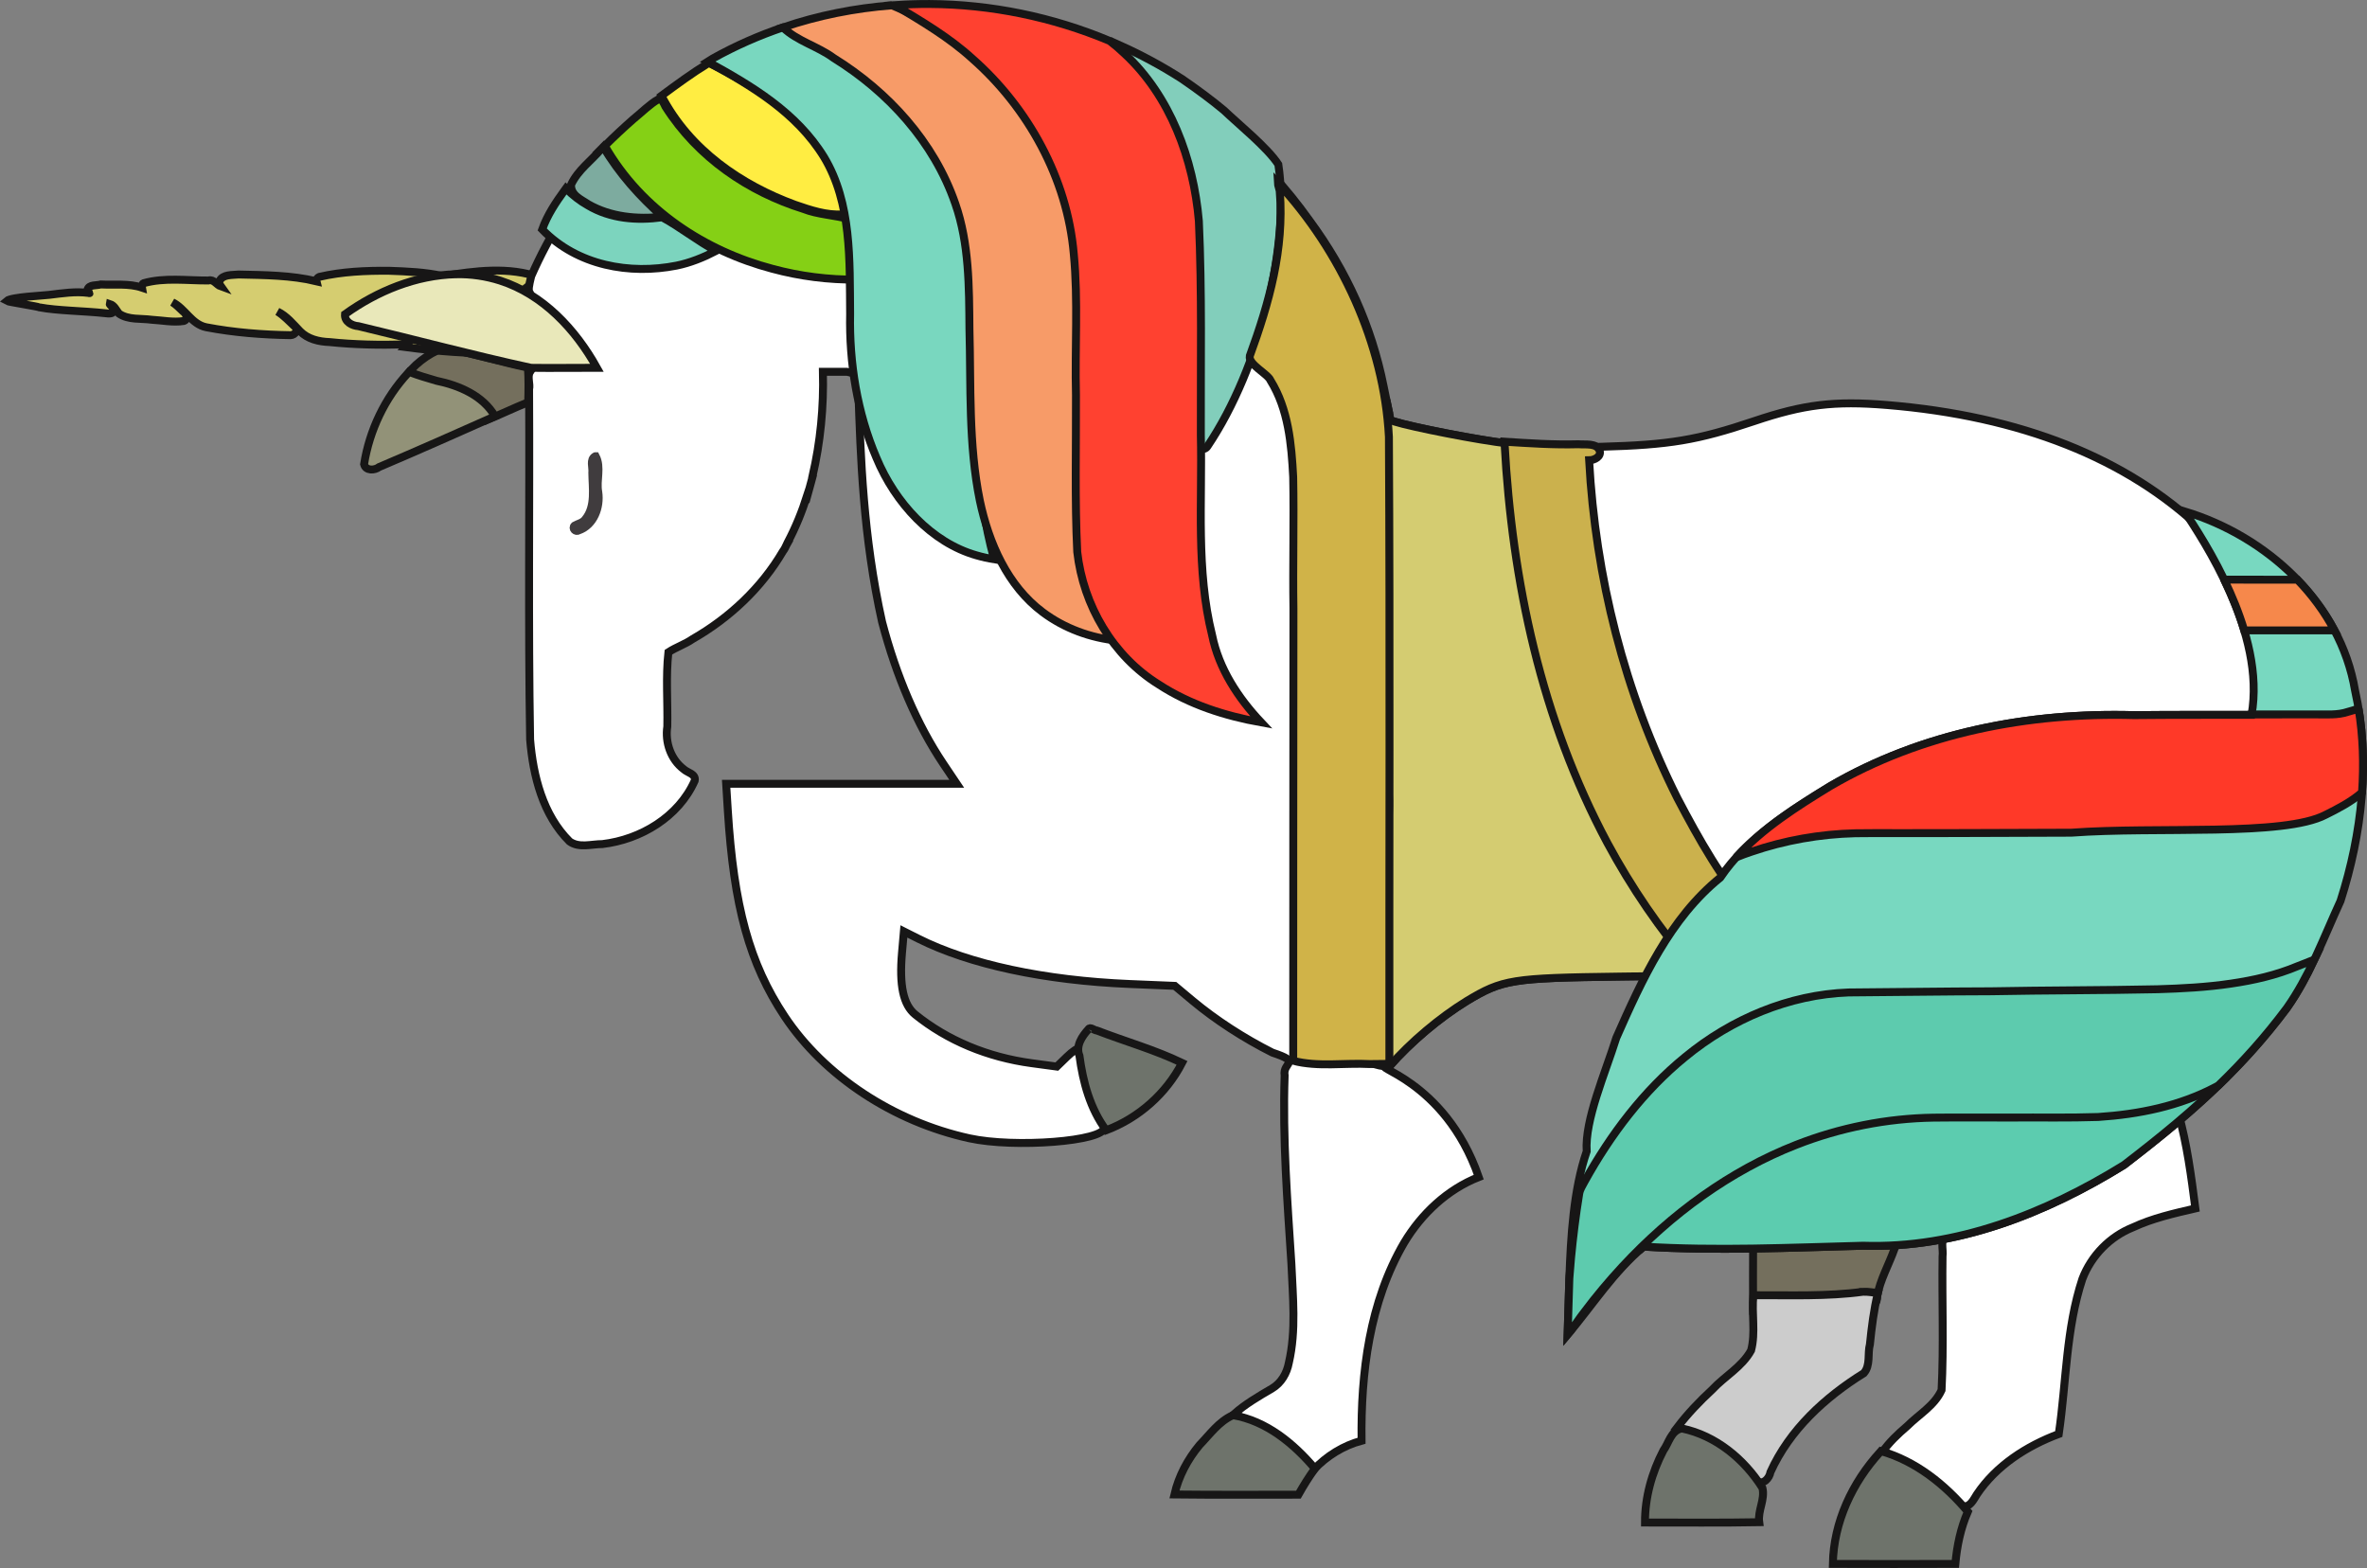 <?xml version="1.0" encoding="UTF-8" standalone="no"?>
<!-- Created with Inkscape (http://www.inkscape.org/) -->

<svg
   xmlns:dc="http://purl.org/dc/elements/1.1/"
   xmlns:cc="http://creativecommons.org/ns#"
   xmlns:rdf="http://www.w3.org/1999/02/22-rdf-syntax-ns#"
   xmlns:svg="http://www.w3.org/2000/svg"
   xmlns="http://www.w3.org/2000/svg"
   xmlns:sodipodi="http://sodipodi.sourceforge.net/DTD/sodipodi-0.dtd"
   xmlns:inkscape="http://www.inkscape.org/namespaces/inkscape"
   width="854.292"
   height="565.877"
   id="svg3849"
   version="1.1"
   inkscape:version="0.92.3 (2405546, 2018-03-11)"
   sodipodi:docname="unicornmagicrainbow.svg"
   viewBox="0 0 800.899 530.51">
  <rect x="0" y="0" width="800.899" height="530.51" fill="#808080" stroke="none"/>
  <title
     id="title4641">Magical rainbow unicorn</title>
  <defs
     id="defs3851">
    <inkscape:path-effect
       fuse_tolerance="0"
       vertical_pattern="false"
       prop_units="false"
       tang_offset="0"
       normal_offset="0"
       spacing="25"
       scale_y_rel="false"
       prop_scale="1"
       copytype="repeated"
       pattern="m -341.937,1577.397 c -1.495,0.598 -5.291,-6.143 -6.851,-6.538 -1.561,-0.395 -8.106,3.73 -9.136,2.493 -1.031,-1.237 4.207,-6.93 4.101,-8.536 -0.107,-1.606 -6.052,-6.556 -5.194,-7.919 0.858,-1.362 7.891,1.86 9.386,1.262 1.495,-0.598 4.365,-7.782 5.926,-7.387 1.561,0.395 0.669,8.079 1.7,9.316 1.031,1.237 8.75,1.747 8.857,3.353 0.107,1.606 -7.477,3.133 -8.335,4.496 -0.858,1.362 1.042,8.861 -0.452,9.459 z"
       is_visible="true"
       id="path-effect4608"
       effect="skeletal" />
    <inkscape:path-effect
       effect="skeletal"
       id="path-effect4575"
       is_visible="true"
       pattern="m 18.103,27.578 c -1.495,0.598 -5.291,-6.143 -6.851,-6.538 -1.561,-0.395 -8.106,3.73 -9.136,2.493 -1.031,-1.237 4.207,-6.93 4.101,-8.536 -0.107,-1.606 -6.052,-6.556 -5.194,-7.919 0.858,-1.362 7.891,1.86 9.386,1.262 1.495,-0.598 4.365,-7.782 5.926,-7.387 1.561,0.395 0.669,8.08 1.7,9.316 1.031,1.237 8.75,1.747 8.857,3.353 0.107,1.606 -7.477,3.133 -8.335,4.496 -0.858,1.362 1.042,8.861 -0.452,9.459 z"
       copytype="repeated"
       prop_scale="1"
       scale_y_rel="false"
       spacing="25"
       normal_offset="0"
       tang_offset="0"
       prop_units="false"
       vertical_pattern="false"
       fuse_tolerance="0" />
    <inkscape:path-effect
       effect="skeletal"
       id="path-effect4575-3"
       is_visible="true"
       pattern="m -327.493,1507.397 c -1.495,0.598 -5.291,-6.143 -6.851,-6.538 -1.561,-0.395 -8.106,3.73 -9.136,2.493 -1.031,-1.237 4.207,-6.93 4.101,-8.536 -0.107,-1.606 -6.052,-6.556 -5.194,-7.919 0.858,-1.362 7.891,1.86 9.386,1.262 1.495,-0.598 4.365,-7.782 5.926,-7.387 1.561,0.395 0.669,8.079 1.7,9.316 1.031,1.237 8.75,1.747 8.857,3.353 0.107,1.606 -7.477,3.133 -8.335,4.496 -0.858,1.362 1.042,8.861 -0.452,9.459 z"
       copytype="repeated"
       prop_scale="1"
       scale_y_rel="false"
       spacing="25"
       normal_offset="0"
       tang_offset="0"
       prop_units="false"
       vertical_pattern="false"
       fuse_tolerance="0" />
  </defs>
  <sodipodi:namedview
     id="base"
     pagecolor="#ffffff"
     bordercolor="#666666"
     borderopacity="1.0"
     inkscape:pageopacity="0.0"
     inkscape:pageshadow="2"
     inkscape:zoom="0.88"
     inkscape:cx="251.40811"
     inkscape:cy="332.0386"
     inkscape:document-units="px"
     inkscape:current-layer="layer1"
     showgrid="false"
     fit-margin-top="0"
     fit-margin-left="0"
     fit-margin-right="0"
     fit-margin-bottom="0"
     inkscape:window-width="1920"
     inkscape:window-height="1017"
     inkscape:window-x="3832"
     inkscape:window-y="-8"
     inkscape:window-maximized="1" />
  <g
     inkscape:label="Layer 1"
     inkscape:groupmode="layer"
     id="layer1"
     transform="translate(-38.233,-2613.835)">
    <g
       transform="matrix(0.335,0,0,0.335,770.745,1521.869)"
       style="fill-rule:evenodd;stroke:#171616;stroke-width:8;stroke-miterlimit:4;stroke-dasharray:none;stroke-opacity:1"
       id="g5393">
      <path
         inkscape:connector-curvature="0"
         id="path5395"
         d="m -1739.094,3611.062 c -15.932,6.265 -30.538,17.375 -39.938,31.812 -1.655,5.988 4.655,10.475 10.032,10.815 21.069,7.724 46.55,9.059 62.593,26.592 1.568,4.182 6.736,6.365 10.844,3.813 14.324,-5.804 28.103,-12.498 42.438,-18.281 0.343,-11.642 0.554,-23.31 -0.281,-34.938 -28.668,-5.902 -56.798,-15.086 -85.688,-19.812 z"
         style="fill:#746f5d;stroke:#171616;stroke-width:8;stroke-miterlimit:4;stroke-dasharray:none;stroke-opacity:1" />
      <path
         inkscape:connector-curvature="0"
         id="path5397"
         d="m -1774.344,3636.25 c -23.543,25.173 -39.099,58.13 -44.531,92.188 1.627,6.919 10.821,6.336 15.281,2.812 39.176,-16.654 78.071,-33.902 116.938,-51.219 -12.195,-20.971 -36.213,-31.145 -59.076,-35.873 -9.322,-2.704 -18.639,-5.455 -27.705,-8.939 l -0.66,0.751 z"
         style="fill:#929278;stroke:#171616;stroke-width:8;stroke-miterlimit:4;stroke-dasharray:none;stroke-opacity:1" />
    </g>
    <path
       sodipodi:nodetypes="ccccccccccccccccccccccccccccccccccccccccc"
       inkscape:connector-curvature="0"
       id="path5399"
       d="m 51.628,2717.836 c 6.07,1.127 14.797,1.173 22.271,1.973 1.009,0.184 3.286,0.298 2.832,-1.309 -0.239,-0.672 -1.434,-1.612 -1.385,-1.829 1.628,0.513 2.184,2.103 3.148,3.278 3.184,2.211 7.407,1.551 11.081,2.071 3.587,0.198 7.276,0.992 10.831,0.419 1.644,-0.531 0.863,-2.539 -0.218,-3.213 -1.163,-1.1 -2.27,-2.255 -3.61,-3.129 4.334,2.143 6.462,7.462 11.439,8.458 9.354,1.788 19.021,2.543 28.578,2.687 1.407,-0.021 2.852,-1.875 1.401,-2.909 -1.868,-1.748 -3.652,-3.692 -5.86,-5.086 3.133,1.526 5.279,4.244 7.619,6.665 2.605,2.667 6.366,3.53 9.988,3.661 8.438,0.875 16.936,1.035 25.412,0.796 1.63,-4.03 -1.465,-7.852 -4.175,-10.484 -0.406,-0.526 -3.039,-2.686 -1.654,-1.803 2.953,2.079 5.556,4.879 7.209,8.066 0.855,1.713 0.332,3.789 -0.992,5.144 10.679,1.381 21.447,2.239 32.222,2.062 -1.991,-3.64 -0.528,-7.83 -1.016,-11.704 -1.716,-3.153 -4.256,-5.81 -7.091,-8.024 2.866,1.918 5.47,4.06 7.853,6.491 3.854,-4.762 8.31,-9.055 13.477,-12.358 -10.553,-3.857 -22.106,-2.263 -32.954,-0.519 -5.887,-1.337 -12.066,-1.576 -18.118,-1.791 -7.918,-0.077 -15.932,0.275 -23.648,2.06 -0.575,0.248 -1.106,0.824 -0.941,1.489 -8.588,-2.06 -17.546,-2.09 -26.344,-2.29 -2.14,0.238 -5.326,-0.122 -6.46,2.162 -0.395,0.686 0.306,1.595 0.536,1.919 -1.618,-0.564 -2.418,-2.576 -4.322,-2.052 -7.279,0.046 -14.837,-1.076 -21.908,0.917 -0.605,0.247 -0.617,1.187 -0.562,1.497 -4.452,-1.501 -9.308,-0.835 -13.926,-1.072 -1.441,0.432 -3.964,-0.066 -4.496,1.738 -0.238,0.642 1.476,1.492 0.314,1.129 -4.41,-0.594 -8.899,0.13 -13.287,0.65 -1.535,0.246 -12.854,0.686 -14.403,2.07 0.466,0.285 10.692,1.884 11.158,2.169 z"
       style="fill:#d5cd70;fill-opacity:1;fill-rule:evenodd;stroke:#171616;stroke-width:2.681;stroke-miterlimit:4;stroke-dasharray:none;stroke-opacity:1" />
    <path
       id="path5401"
       d="m 349.598,2621.216 c -53.968,0.545 -106.47,28.909 -131.625,86.064 -0.807,3.363 -1.068,4.643 -0.524,5.55 -0.049,0.281 -0.103,0.565 -0.147,0.848 l 0.136,25.948 c 0.045,1e-4 0.112,-10e-5 0.157,0 -1.076,1.664 0.105,4.072 -0.335,5.958 0.21,39.489 -0.332,78.991 0.346,118.473 1.02,12.393 4.323,25.496 13.341,34.472 3.247,2.33 7.433,0.874 11.11,0.89 12.991,-1.528 25.799,-9.21 31.236,-21.424 0.494,-2.338 -2.443,-2.682 -3.717,-3.906 -4.386,-3.317 -6.356,-9.085 -5.55,-14.44 0.168,-8.358 -0.543,-16.883 0.367,-25.142 2.61,-1.712 5.645,-2.686 8.21,-4.471 12.415,-7.1 23.29,-17.288 30.555,-29.697 0.486,-0.619 0.86,-1.383 1.183,-2.094 0.017,-0.032 0.035,-0.063 0.052,-0.094 -0.004,0 -0.007,-0.01 -0.01,-0.01 0.11,-0.243 0.223,-0.473 0.325,-0.691 2.732,-5.14 4.92,-10.555 6.681,-16.105 0.027,0.032 0.056,0.063 0.084,0.094 0.382,-1.327 0.739,-2.662 1.079,-4 0.22,-0.788 0.434,-1.575 0.639,-2.366 -0.018,-0.016 -0.034,-0.036 -0.052,-0.052 2.702,-11.575 3.845,-23.5 3.539,-35.393 2.443,0 5.385,-2e-4 8.105,0 4.653,0.83 3.839,2.572 3.874,6.21 0.777,22.628 1.591,49.459 8.042,78.451 4.83,18.423 11.921,34.854 20.66,47.886 l 4.597,6.848 H 322.938 283.932 l 0.555,8.89 c 2.031,32.682 7.341,51.936 19.257,69.844 13.401,20.141 36.756,35.552 62.451,41.205 15.379,3.383 45.687,0.998 45.687,-3.592 0,-0.749 -1.125,-3.818 -2.503,-6.827 -1.377,-3.009 -3.153,-8.575 -3.948,-12.367 -0.795,-3.792 -1.735,-7.18 -2.084,-7.529 -0.349,-0.349 -2.187,0.874 -4.084,2.712 l -3.445,3.34 -8.471,-1.141 c -14.929,-2 -28.551,-7.686 -39.435,-16.471 -4.031,-3.254 -5.45,-9.839 -4.482,-20.848 l 0.639,-7.267 4.806,2.419 c 17.412,8.745 42.727,14.174 71.635,15.372 l 15.225,0.628 6.094,5.089 c 7.708,6.426 17.223,12.609 26.943,17.498 10.085,3.361 3.327,3.135 4.136,7.749 -0.736,21.256 0.916,42.482 2.283,63.676 0.459,11.149 1.682,22.561 -0.869,33.529 -0.65,3.488 -2.538,6.803 -5.675,8.67 -4.542,2.658 -9.089,5.289 -13.037,8.806 10.578,3.502 20.139,10.005 27.142,18.671 4.376,-4.643 10.013,-8.142 16.178,-9.791 -0.286,-23.002 2.674,-46.889 14.419,-67.017 5.868,-9.768 14.568,-17.98 25.236,-22.189 -11.628,-33.572 -38.47,-37.626 -30.283,-37.393 7.268,-8.303 16.958,-16.469 26.231,-22.178 12.1,-7.288 15.213,-7.788 51.676,-8.262 l 32.671,-0.429 7.278,-9.56 c 20.564,-27.002 53.411,-48.423 88.609,-57.791 20.489,-5.453 23.396,-5.742 63.572,-6.272 l 37.969,-0.503 -0.67,-9.435 c -1.026,-14.6 -5.621,-30.744 -12.011,-42.158 -4.668,-8.339 -10.75,-15.817 -20.231,-24.901 -25.379,-24.316 -61.472,-38.633 -106.776,-42.346 -17.743,-1.454 -28.035,-0.199 -44.828,5.456 -19.202,6.465 -28.646,8.046 -51.854,8.681 -17.445,0.477 -22.459,0.242 -35.54,-1.644 -12.779,-1.843 -34.718,-6.408 -35.55,-7.403 -0.131,-0.157 -1.233,-5.289 -2.45,-11.403 -4.009,-20.14 -12.435,-38.979 -25.1,-56.127 -31.459,-44.254 -80.712,-66.892 -129.122,-67.195 -0.857,-0.01 -1.719,-0.01 -2.576,0 z"
       style="fill:#ffffff;fill-opacity:1;fill-rule:evenodd;stroke:#171616;stroke-width:2.681;stroke-miterlimit:4;stroke-dasharray:none;stroke-opacity:1"
       inkscape:connector-curvature="0" />
    <path
       sodipodi:nodetypes="ccccccccccsccc"
       inkscape:connector-curvature="0"
       id="path5403"
       d="m 498.207,2747.856 c 0.004,0.333 0.006,0.662 0.01,0.995 0.75,38.048 0.123,76.107 0.346,114.159 31.612,19.924 -27.62,110.858 9.738,111.677 7.268,-8.303 16.958,-16.469 26.231,-22.178 12.1,-7.288 15.213,-7.788 51.676,-8.262 l 32.671,-0.429 1.801,-2.366 c -28.452,-35.581 -46.497,-77.005 -55.697,-119.384 -4.245,-18.917 -6.845,-38.055 -8.388,-57.268 -3.654,-0.294 -7.381,-0.761 -12.199,-1.456 -12.779,-1.843 -34.718,-6.408 -35.55,-7.403 -0.088,-0.105 -0.626,-2.55 -1.33,-5.927 -3.114,-0.681 -6.221,-1.393 -9.309,-2.157 z"
       style="fill:#d4cc71;fill-opacity:1;fill-rule:evenodd;stroke:#171616;stroke-width:2.681;stroke-miterlimit:4;stroke-dasharray:none;stroke-opacity:1" />
    <path
       style="fill:#e9e8ba;fill-opacity:1;fill-rule:evenodd;stroke:#171616;stroke-width:2.681;stroke-miterlimit:4;stroke-dasharray:none;stroke-opacity:1"
       d="m 192.485,2706.62 c -13.573,0.335 -26.599,5.699 -37.519,13.529 -0.218,2.56 2.376,3.898 4.571,4.05 19.458,4.63 38.83,9.84 58.394,14.087 7.424,0.11 14.848,-0.033 22.273,-0.01 -7.255,-13.023 -18.22,-24.809 -32.713,-29.487 -4.829,-1.543 -9.922,-2.291 -15.005,-2.168 z"
       id="path5405"
       inkscape:connector-curvature="0" />
    <path
       style="fill:#6e736b;fill-rule:evenodd;stroke:#171616;stroke-width:2.681;stroke-miterlimit:4;stroke-dasharray:none;stroke-opacity:1"
       d="m 406.541,2962.037 c -2.149,2.354 -4.433,5.654 -3.068,8.985 1.189,8.912 3.613,17.929 9.047,25.226 11.005,-4.148 20.3,-12.383 25.676,-22.796 -9.255,-4.449 -19.215,-7.249 -28.791,-10.942 -0.864,-0.017 -2.333,-1.406 -2.864,-0.472 z"
       id="path5407"
       inkscape:connector-curvature="0" />
    <path
       style="fill:#6e736b;fill-rule:evenodd;stroke:#171616;stroke-width:2.681;stroke-miterlimit:4;stroke-dasharray:none;stroke-opacity:1"
       d="m 455.222,3092.741 c -4.614,2.102 -7.636,6.42 -11.089,9.979 -4.045,4.853 -7.089,10.573 -8.524,16.754 13.982,0.16 27.966,0.068 41.948,0.073 1.707,-3.044 3.553,-6.005 5.592,-8.838 -7.203,-8.499 -16.438,-16.144 -27.728,-18.063 z"
       id="path5409"
       inkscape:connector-curvature="0" />
    <path
       style="fill:#ffed42;fill-opacity:1;fill-rule:evenodd;stroke:#171616;stroke-width:2.681;stroke-miterlimit:4;stroke-dasharray:none;stroke-opacity:1"
       d="m 277.787,2635.287 c -5.425,3.319 -10.593,7.128 -15.749,10.939 9.597,18.467 27.093,30.227 45.146,36.864 5.229,1.811 10.702,3.658 16.227,3.279 2.195,-1.182 1.309,-4.243 0.45,-6.081 -4.538,-15.071 -15.468,-26.678 -27.625,-34.781 -5.84,-3.885 -11.935,-7.276 -18.145,-10.403 l -0.293,0.177 z"
       id="path5417"
       inkscape:connector-curvature="0" />
    <path
       style="fill:#85d015;fill-opacity:1;fill-rule:evenodd;stroke:#171616;stroke-width:2.681;stroke-miterlimit:4;stroke-dasharray:none;stroke-opacity:1"
       d="m 261.044,2647.38 c -3.089,1.795 -5.754,4.549 -8.596,6.836 -3.279,2.888 -6.478,5.867 -9.582,8.961 12.485,21.829 34.137,35.635 56.692,41.594 9.39,2.541 19.097,3.766 28.786,3.658 -0.327,-6.853 -0.791,-13.766 -2.597,-20.369 -5.16,-1.509 -10.651,-1.557 -15.697,-3.543 -18.403,-5.753 -35.666,-17.298 -46.681,-34.645 -0.515,-0.986 -1.017,-2.62 -2.325,-2.492 z"
       id="path5419"
       inkscape:connector-curvature="0" />
    <path
       style="fill:#7dab9f;fill-rule:evenodd;stroke:#171616;stroke-width:2.681;stroke-miterlimit:4;stroke-dasharray:none;stroke-opacity:1"
       d="m 241.797,2664.103 c -3.393,4.037 -7.998,7.209 -10.325,12.184 -0.229,3.646 3.476,5.035 5.762,6.63 7.672,4.397 16.653,5.16 25.181,4.252 -7.674,-6.84 -14.652,-14.558 -20.042,-23.649 -0.192,0.194 -0.384,0.389 -0.576,0.583 z"
       id="path5423"
       inkscape:connector-curvature="0" />
    <path
       style="fill:#7cd4be;fill-opacity:1;fill-rule:evenodd;stroke:#171616;stroke-width:2.681;stroke-miterlimit:4;stroke-dasharray:none;stroke-opacity:1"
       d="m 229.284,2678.196 c -2.981,4.101 -5.841,8.358 -7.592,13.27 11.942,12.314 29.688,15.344 45.435,12.242 4.667,-0.943 9.143,-2.782 13.424,-4.972 -6.306,-3.342 -12.039,-8.006 -18.262,-11.373 -8.521,1.162 -17.47,0.523 -25.102,-4.025 -2.737,-1.528 -5.22,-3.486 -7.464,-5.748 -0.147,0.202 -0.293,0.404 -0.44,0.606 z"
       id="path5425"
       inkscape:connector-curvature="0" />
    <path
       sodipodi:nodetypes="cccccccc"
       inkscape:connector-curvature="0"
       id="path5429"
       d="m 416.991,2629.09 c 6.485,10.653 24.017,34.031 25.644,80.043 0.495,18.153 0.058,36.358 0.272,54.483 0.005,2.007 2.796,3.012 3.906,1.204 18.008,-26.747 27.976,-68.754 23.958,-95.363 -3.72,-5.708 -13.5,-13.605 -18.388,-18.283 -3.785,-3.181 -8.869,-6.978 -14.199,-10.629 -6.822,-4.382 -13.907,-8.205 -21.194,-11.456 z"
       style="fill:#82cebb;fill-opacity:1;fill-rule:evenodd;stroke:#171616;stroke-width:2.681;stroke-miterlimit:4;stroke-dasharray:none;stroke-opacity:1" />
    <path
       id="path5431"
       d="m 303.21,2623.08 c -8.176,2.763 -16.113,6.26 -23.707,10.482 -0.614,0.38 -1.234,0.753 -1.843,1.141 14.673,8.08 30.039,17.044 39.404,32.304 9.369,15.562 8.644,34.834 8.817,53.027 -0.345,16.557 2.417,33.578 8.911,48.713 6.327,15.258 18.681,28.683 33.854,32.985 1.982,0.577 3.989,1.023 6.021,1.34 -7.059,-24.048 -5.169,-49.713 -6.115,-74.629 0.109,-16.796 -0.463,-34.201 -7.257,-49.519 -9.493,-23.184 -28.089,-40.56 -48.702,-51.582 -3.032,-1.564 -6.149,-3.233 -9.382,-4.262 z"
       style="fill:#79d7bf;fill-opacity:1;fill-rule:evenodd;stroke:#171616;stroke-width:2.681;stroke-miterlimit:4;stroke-dasharray:none;stroke-opacity:1"
       inkscape:connector-curvature="0" />
    <path
       id="path5433"
       d="m 340.016,2615.645 c -12.576,0.956 -24.978,3.437 -36.88,7.466 4.876,4.659 11.769,6.351 17.173,10.346 18.388,11.392 33.96,28.334 41.173,49.32 4.713,13.478 4.654,28.165 4.775,42.388 0.528,19.364 -0.378,39.018 3.518,58.064 3.025,14.359 9.392,28.837 21.246,37.707 7.34,5.515 16.242,8.746 25.33,9.655 -6.077,-10.717 -10.915,-22.583 -10.964,-35.194 -0.537,-13.75 0.029,-27.511 -0.23,-41.268 -0.058,-17.776 0.459,-35.588 -0.524,-53.341 -2.617,-26.098 -15.844,-50.768 -35.76,-67.153 -8.696,-7.385 -18.339,-13.77 -28.859,-17.99 z"
       style="fill:#f79b68;fill-opacity:1;fill-rule:evenodd;stroke:#171616;stroke-width:2.681;stroke-miterlimit:4;stroke-dasharray:none;stroke-opacity:1"
       inkscape:connector-curvature="0" />
    <path
       id="path5435"
       d="m 352.844,2615.184 c -3.961,-0.025 -7.915,0.113 -11.854,0.388 0.045,0.032 0.087,0.065 0.136,0.094 9.058,5.433 18.27,10.848 26.105,18 18.86,16.588 32.126,40.578 34.325,66.053 1.534,15.883 0.331,31.858 0.743,47.781 0.071,17.682 -0.427,35.395 0.429,53.058 2.027,18.133 12.117,35.315 27.613,44.88 10.431,6.822 22.471,10.631 34.629,12.817 -7.815,-8.299 -14.281,-18.133 -16.587,-29.424 -5.533,-22.149 -3.313,-45.195 -3.833,-67.802 -0.08,-24.142 0.427,-48.308 -0.67,-72.43 -1.822,-20.964 -9.63,-42.216 -25.184,-56.65 -1.585,-1.521 -3.259,-2.946 -4.995,-4.272 -19.481,-8.172 -40.246,-12.363 -60.86,-12.492 z"
       style="fill:#ff4130;fill-opacity:1;fill-rule:evenodd;stroke:#171616;stroke-width:2.681;stroke-miterlimit:4;stroke-dasharray:none;stroke-opacity:1"
       inkscape:connector-curvature="0" />
    <path
       style="fill:#ffffff;fill-rule:evenodd;stroke:#171616;stroke-width:2.681;stroke-miterlimit:4;stroke-dasharray:none;stroke-opacity:1"
       d="m 774.494,2991.033 c -22.572,18.547 -49.018,32.901 -77.383,40.126 -2.722,1.745 -1.221,5.223 -1.595,7.822 -0.215,15.053 0.44,30.142 -0.331,45.173 -2.382,5.276 -7.68,8.222 -11.644,12.199 -3.116,2.654 -6.093,5.482 -8.461,8.838 10.536,3.361 19.298,10.536 27.058,18.178 2.617,0.755 3.865,-2.189 4.995,-3.927 6.52,-9.735 16.849,-16.373 27.707,-20.43 2.572,-17.468 2.422,-35.606 7.979,-52.441 2.991,-7.882 9.296,-14.347 17.099,-17.464 6.717,-3.128 13.947,-4.741 21.143,-6.411 -1.398,-10.841 -2.807,-21.729 -5.77,-32.273 -0.265,0.202 -0.531,0.405 -0.796,0.607 z"
       id="path5437"
       inkscape:connector-curvature="0" />
    <path
       style="fill:#6e736b;fill-rule:evenodd;stroke:#171616;stroke-width:2.681;stroke-miterlimit:4;stroke-dasharray:none;stroke-opacity:1"
       d="m 674.388,3105.129 c -9.389,10.261 -15.745,23.732 -15.99,37.843 13.815,0.024 27.63,0.06 41.446,0 0.539,-6.059 1.787,-12.091 4.23,-17.686 -7.773,-9.222 -17.65,-17.133 -29.404,-20.482 l -0.22,0.253 z"
       id="path5439"
       inkscape:connector-curvature="0" />
    <path
       style="fill:#746f5d;fill-rule:evenodd;stroke:#171616;stroke-width:2.681;stroke-miterlimit:4;stroke-dasharray:none;stroke-opacity:1"
       d="m 676.618,3034.374 c -13.19,1.064 -26.432,0.148 -39.645,0.466 -1.686,0.389 -4.971,-0.823 -5.56,0.665 -0.025,7.295 -0.073,14.591 0.042,21.885 12.679,0.037 25.442,0.269 38.042,-1.047 2.216,0.328 4.129,-1.685 3.864,-3.864 1.049,-5.709 4.024,-10.827 5.927,-16.21 -0.118,-1.265 -1.466,-2.079 -2.67,-1.895 z"
       id="path5441"
       inkscape:connector-curvature="0" />
    <path
       style="fill:#cccccc;fill-rule:evenodd;stroke:#171616;stroke-width:2.681;stroke-miterlimit:4;stroke-dasharray:none;stroke-opacity:1"
       d="m 668.608,3050.887 c -12.27,1.655 -24.737,1.119 -37.1,1.173 -0.669,6.194 0.821,12.618 -0.775,18.671 -3.081,5.611 -8.94,8.719 -13.183,13.303 -4.277,3.94 -8.292,8.149 -11.822,12.791 10.736,2.677 20.166,9.554 26.953,18.157 2.152,1.405 4.291,-1.06 4.607,-3.079 6.472,-14.32 18.448,-25.305 31.582,-33.456 2.367,-2.695 1.202,-6.582 2.072,-9.775 0.594,-5.823 1.311,-11.66 2.693,-17.346 -1.675,-0.173 -3.325,-0.517 -5.026,-0.44 z"
       id="path5443"
       inkscape:connector-curvature="0" />
    <path
       style="fill:#6e736b;fill-rule:evenodd;stroke:#171616;stroke-width:2.681;stroke-miterlimit:4;stroke-dasharray:none;stroke-opacity:1"
       d="m 607.099,3097.171 c -3.524,0.815 -4.195,4.873 -6.052,7.435 -3.905,7.494 -6.243,15.861 -6.22,24.356 12.883,-0.021 25.768,0.138 38.65,-0.105 -0.544,-3.949 2.049,-7.689 1.089,-11.602 -6.132,-9.723 -15.757,-17.713 -27.163,-20.095 -0.101,0 -0.203,-0.01 -0.304,0.01 z"
       id="path5445"
       inkscape:connector-curvature="0" />
    <path
       style="fill:#cbb14d;fill-opacity:1;fill-rule:evenodd;stroke:#171616;stroke-width:2.681;stroke-miterlimit:4;stroke-dasharray:none;stroke-opacity:1"
       d="m 547.334,2764.045 c 2.525,46.438 12.401,93.177 34.791,135.028 8.08,15.021 17.822,29.301 29.102,42.43 3.055,1.113 6.983,-0.233 7.994,-3.24 3.779,-5.053 7.974,-9.821 12.235,-14.53 -10.57,-12.078 -18.36,-25.942 -25.645,-39.834 -17.972,-35.757 -27.736,-74.996 -29.883,-114.336 1.819,0 4.217,-1.306 3.556,-3.267 -1.058,-2.685 -4.816,-1.925 -7.202,-2.155 -8.344,0.236 -16.673,-0.336 -24.993,-0.861 0.015,0.255 0.03,0.51 0.045,0.764 z"
       id="path5447"
       inkscape:connector-curvature="0" />
    <path
       style="fill:#78d8c0;fill-opacity:1;fill-rule:evenodd;stroke:#171616;stroke-width:2.681;stroke-miterlimit:4;stroke-dasharray:none;stroke-opacity:1"
       d="m 569.23,3046.593 c 0.515,-14.409 1.4,-30.206 5.876,-43.206 -0.716,-10.575 6.275,-26.445 10.028,-38.434 8.661,-19.621 18.182,-40.467 35.16,-54.168 9.018,-13.377 23.508,-22.58 37.194,-30.95 30.96,-18.083 67.228,-25.022 102.801,-24.039 13.261,-0.141 26.523,-0.07 39.785,-0.099 4.904,-27.643 -16.436,-59.254 -22.66,-68.839 27.899,8.412 52.716,31.036 57.677,60.608 5.285,23.432 2.359,48.465 -4.915,71.191 -5.631,12.226 -10.231,24.971 -18.134,36.204 -16.411,21.985 -34.603,37.371 -55.125,53.124 -26.438,16.364 -56.776,28.377 -88.335,27.326 -24.694,0.653 -49.694,1.815 -74.199,0.306 -10.104,8.403 -17.272,19.76 -25.731,29.761 0.193,-6.262 0.385,-12.523 0.578,-18.785 z"
       id="path5451"
       inkscape:connector-curvature="0"
       sodipodi:nodetypes="cccccccccccccccc" />
    <path
       id="path5453"
       d="m 790.808,2809.944 c 2.557,5.298 4.974,11.111 6.785,17.173 h 30.534 c -3.332,-6.273 -7.594,-12.031 -12.555,-17.163 -0.088,7e-4 -0.182,0.014 -0.272,0.021 -7.366,0.025 -16.226,-0.042 -24.492,-0.032 z"
       style="fill:#f6884b;fill-opacity:1;fill-rule:evenodd;stroke:#171616;stroke-width:2.681;stroke-miterlimit:4;stroke-dasharray:none;stroke-opacity:1"
       inkscape:connector-curvature="0" />
    <path
       sodipodi:nodetypes="ccccccccccccccc"
       id="path5455"
       d="m 836.285,2853.599 c -1.344,0.436 -2.665,0.814 -3.613,1.079 -3.535,1.199 -7.283,0.832 -10.89,0.869 -7.229,0.01 -14.461,0.011 -21.686,0.01 -0.008,0.045 -0.013,0.091 -0.021,0.136 -13.262,0.029 -26.52,-0.036 -39.781,0.105 -35.574,-0.983 -71.848,5.949 -102.808,24.032 -11.213,6.857 -22.961,14.272 -31.802,24.084 1.701,-0.669 3.401,-1.355 5.152,-1.906 11.32,-3.86 23.173,-5.952 35.1,-6.251 4.464,-0.075 8.96,-0.042 13.424,-0.042 19.891,0.037 39.817,-0.109 59.708,-0.147 28.936,-2.151 71.897,1.386 86.106,-6.073 3.86,-1.92 8.638,-4.362 12.272,-7.55 0.677,-9.485 0.37,-19.014 -1.162,-28.346 z"
       style="fill:#ff3928;fill-opacity:1;fill-rule:evenodd;stroke:#171616;stroke-width:2.681;stroke-miterlimit:4;stroke-dasharray:none;stroke-opacity:1"
       inkscape:connector-curvature="0" />
    <path
       id="path5457"
       d="m 790.996,2978.46 c -0.123,-2e-4 -0.254,0 -0.377,0.01 -9.027,2.26 -17.789,6.092 -27.236,6.053 -27.302,2.283 -54.75,0.994 -82.064,2.974 -11.783,0.969 -23.404,3.589 -34.336,8.094 -20.638,7.988 -39.507,20.327 -55.676,35.425 -1.334,2.054 -0.224,4.516 1.654,5.822 0.468,-0.413 0.943,-0.825 1.424,-1.225 24.506,1.509 49.506,0.35 74.2,-0.304 31.559,1.051 61.899,-10.956 88.336,-27.32 12.325,-9.461 23.803,-18.793 34.566,-29.498 -0.164,-0.017 -0.327,-0.031 -0.492,-0.031 z"
       style="fill:#5cccaf;fill-opacity:1;fill-rule:evenodd;stroke:#171616;stroke-width:2.681;stroke-linecap:square;stroke-linejoin:round;stroke-miterlimit:4;stroke-dasharray:none;stroke-dashoffset:0;stroke-opacity:1"
       inkscape:connector-curvature="0" />
    <path
       id="path5459"
       d="m 821.321,2938.491 c -1.948,0.809 -4.074,1.635 -5.707,2.262 -7.149,3.005 -14.749,4.742 -22.451,5.864 -8.22,1.231 -16.546,1.663 -24.869,1.916 -18.788,0.398 -37.61,0.329 -56.399,0.691 -16.06,0.036 -32.119,0.289 -48.179,0.398 -20.066,0.724 -39.616,8.903 -55.331,21.864 -13.953,11.368 -25.148,26.139 -33.99,42.105 -0.691,1.339 -1.58,2.605 -1.822,4.126 -1.174,7.205 -2.074,14.482 -2.764,21.759 -0.198,2.281 -0.389,4.566 -0.565,6.848 -0.003,0.09 -0.007,0.183 -0.01,0.272 l -0.576,18.775 c 0.386,-0.456 0.771,-0.91 1.152,-1.372 1.501,-2.06 2.88,-4.218 4.45,-6.199 4.041,-5.394 8.363,-10.532 12.922,-15.456 16.543,-17.813 36.506,-32.448 58.818,-41.173 14.851,-5.829 30.633,-8.94 46.451,-9.194 8.773,-0.109 17.542,0 26.315,-0.032 9.809,-0.072 19.616,0.137 29.425,-0.189 13.677,-0.905 27.464,-3.651 39.76,-10.168 0.296,-0.158 0.586,-0.329 0.88,-0.492 8.13,-7.837 15.851,-16.377 23.215,-26.241 3.658,-5.2 6.605,-10.72 9.278,-16.367 z"
       style="fill:#5dcbae;fill-opacity:1;fill-rule:evenodd;stroke:#171616;stroke-width:2.681;stroke-miterlimit:4;stroke-dasharray:none;stroke-opacity:1"
       inkscape:connector-curvature="0" />
    <path
       sodipodi:nodetypes="ccccccccccc"
       style="fill:#d0b348;fill-opacity:1;fill-rule:evenodd;stroke:#171616;stroke-width:2.681;stroke-miterlimit:4;stroke-dasharray:none;stroke-opacity:1"
       d="m 471.296,2678.84 c 1.41,19.354 -3.518,37.183 -10.189,55.435 -0.575,2.872 6.087,5.994 7.026,8.283 6.033,9.725 7.091,21.477 7.665,32.671 0.294,14.857 -0.146,29.718 0.086,44.577 -0.099,50.978 -0.023,101.956 -0.075,152.934 8.478,2.177 17.302,0.651 25.938,1.11 2.199,-0.01 4.398,-0.035 6.597,-0.073 -0.063,-70.709 0.237,-141.421 -0.155,-212.128 -1.64,-31.506 -16.284,-63.012 -37.625,-85.982 0.021,0.611 0.712,2.562 0.733,3.173 z"
       id="path5461"
       inkscape:connector-curvature="0" />
    <path
       inkscape:connector-curvature="0"
       id="path5463"
       d="m 239.627,2768.213 c -1.947,1.082 -0.747,3.78 -0.98,5.56 0.04,5.21 1.209,11.363 -2.36,15.728 -0.874,1.237 -2.502,1.509 -3.654,2.168 -0.967,0.929 0.403,2.353 1.456,1.613 5.137,-1.822 7.325,-7.861 6.578,-12.952 -0.75,-4.02 1.097,-8.393 -0.86,-12.137 h -0.115 z"
       style="fill:#373435;fill-rule:evenodd;stroke:#403c3e;stroke-width:2.681;stroke-miterlimit:4;stroke-dasharray:none;stroke-opacity:1" />
  </g>
</svg>
